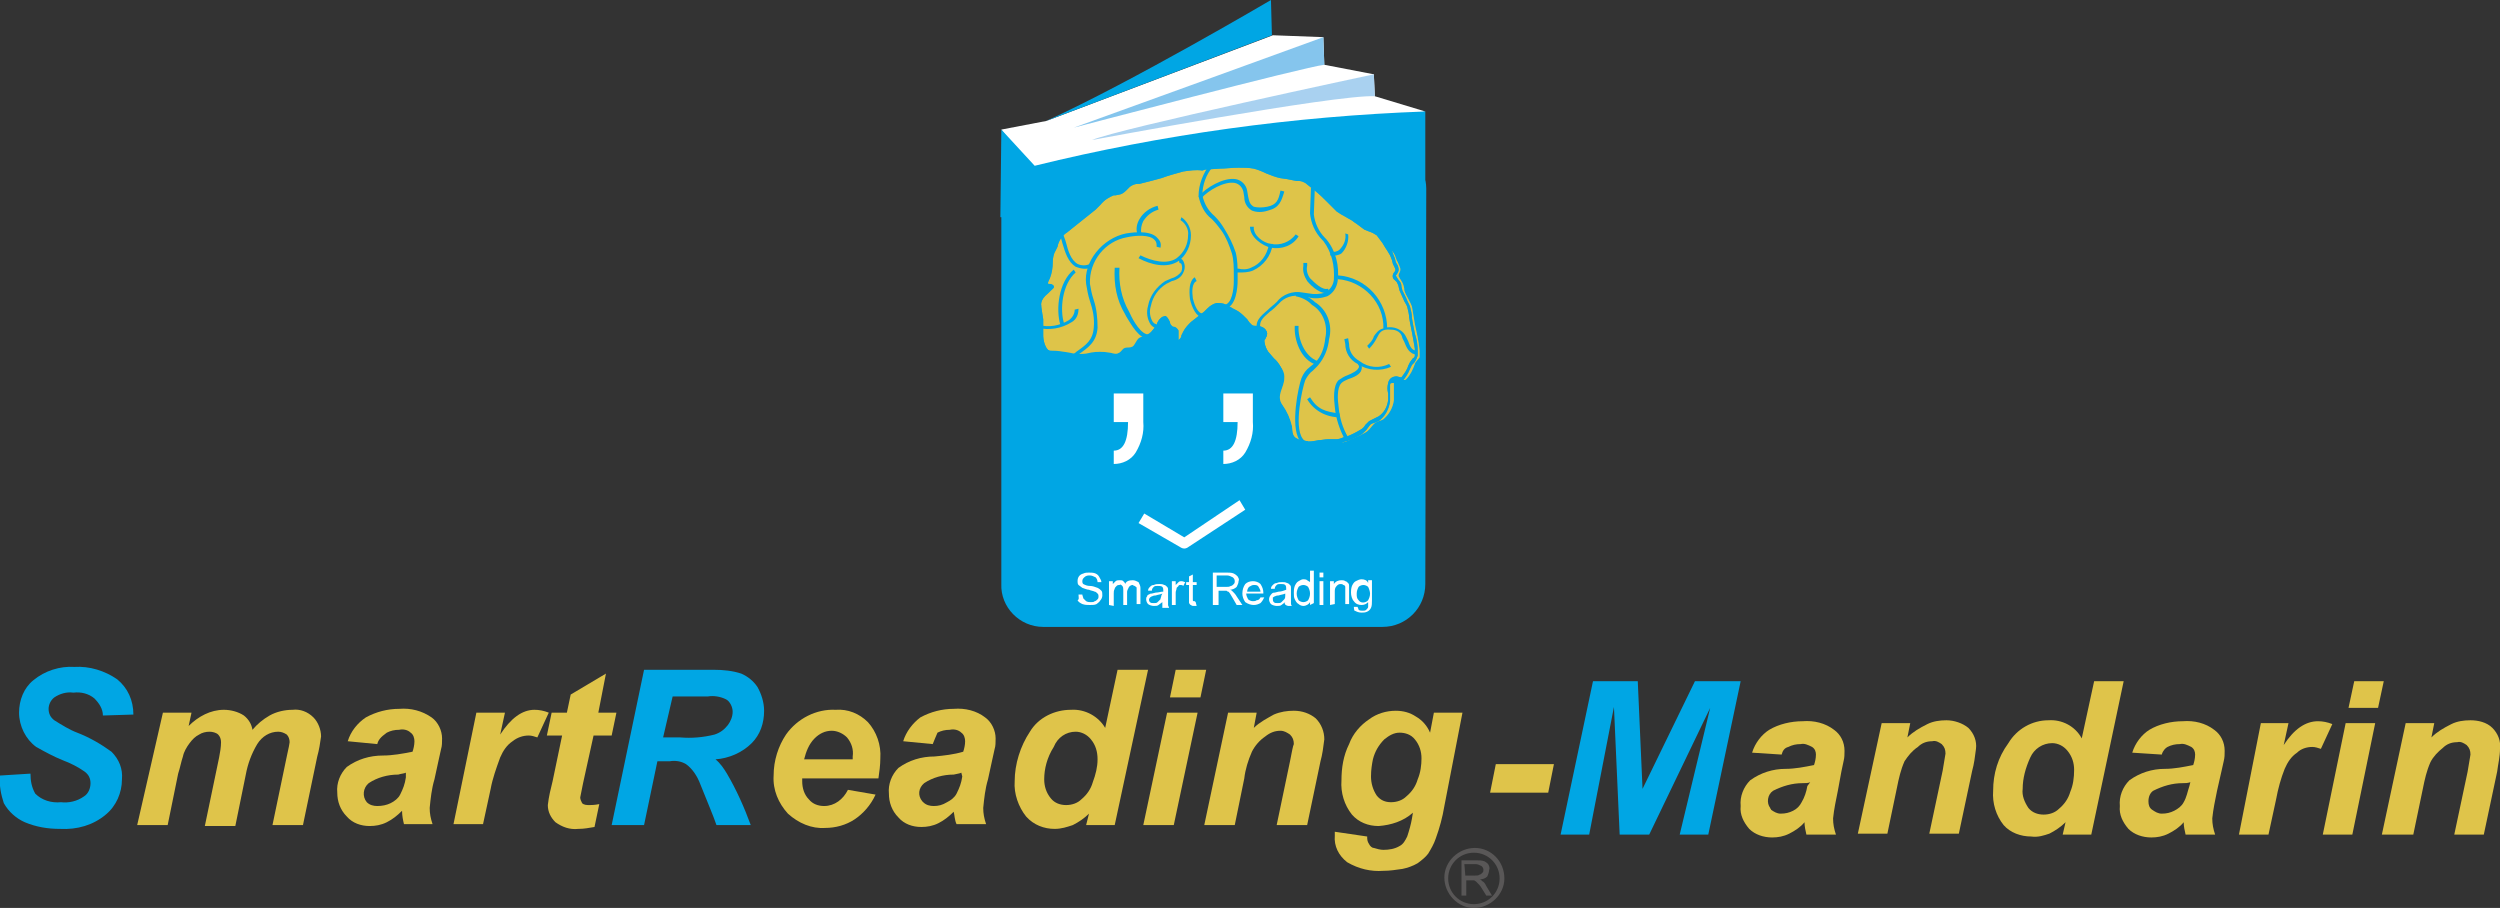 <?xml version="1.0" encoding="utf-8"?>
<!-- Generator: Adobe Illustrator 25.4.1, SVG Export Plug-In . SVG Version: 6.00 Build 0)  -->
<svg version="1.1" id="圖層_1" xmlns="http://www.w3.org/2000/svg" xmlns:xlink="http://www.w3.org/1999/xlink" x="0px" y="0px"
	 viewBox="0 0 262.4 95.3" style="enable-background:new 0 0 262.4 95.3;" xml:space="preserve">
<rect x="0" y="0" width="262.4" height="95.3" fill="#333333" stroke="none"/>
<style type="text/css">
	.st0{fill:#FFFFFF;}
	.st1{fill:#00A6E4;}
	.st2{fill:#85C5ED;}
	.st3{fill:#A9D1F0;}
	.st4{fill:#DFC44A;}
	.st5{opacity:0.25;fill:#DFC44A;enable-background:new    ;}
	.st6{fill:#595757;}
</style>
<g>
	<g id="圖層_2_00000114070566726448320710000008571494146579789994_">
		<g id="圖層_1-2">
			<polygon class="st0" points="105.1,13.6 109.8,12.7 133.6,3.7 138.9,3.9 139,6.8 144.2,7.8 144.3,10.1 149.6,11.7 109.8,20 			
				"/>
			<path class="st1" d="M149.6,61.3c0,2.5-2,4.5-4.5,4.5c0,0,0,0,0,0h-35.6c-2.5,0-4.5-2.1-4.4-4.5V19.8c0-2.5,2-0.8,4.5-0.8h35.6
				c2.5,0,4.5-1.8,4.5,0.8L149.6,61.3z"/>
			<path class="st0" d="M113.2,62.4h0.4c0,0.1,0.1,0.3,0.1,0.4c0.1,0.1,0.2,0.2,0.3,0.3c0.2,0.1,0.3,0.1,0.5,0.1
				c0.2,0,0.3,0,0.4-0.1c0.1,0,0.2-0.1,0.3-0.2c0.1-0.1,0.1-0.2,0.1-0.3c0-0.1,0-0.2-0.1-0.3c-0.1-0.1-0.2-0.2-0.3-0.2
				c-0.2-0.1-0.4-0.1-0.6-0.2c-0.2,0-0.4-0.1-0.7-0.2c-0.1-0.1-0.3-0.2-0.4-0.3c-0.1-0.1-0.1-0.3-0.1-0.4c0-0.4,0.2-0.7,0.6-0.8
				c0.2-0.1,0.4-0.1,0.6-0.1c0.2,0,0.5,0,0.7,0.1c0.2,0.1,0.3,0.2,0.4,0.4c0.1,0.2,0.2,0.3,0.2,0.5h-0.4c0-0.2-0.1-0.4-0.2-0.5
				c-0.2-0.1-0.4-0.2-0.6-0.2c-0.2,0-0.4,0-0.6,0.2c-0.1,0.1-0.2,0.2-0.2,0.4c0,0.1,0,0.2,0.1,0.3c0.2,0.1,0.4,0.2,0.7,0.2
				c0.3,0,0.5,0.1,0.8,0.2c0.2,0.1,0.3,0.2,0.4,0.3c0.1,0.1,0.1,0.3,0.1,0.5c0,0.2-0.1,0.4-0.2,0.5c-0.1,0.2-0.3,0.3-0.4,0.4
				c-0.2,0.1-0.4,0.1-0.7,0.1c-0.3,0-0.5,0-0.8-0.1c-0.2-0.1-0.4-0.2-0.5-0.4C113.3,62.9,113.2,62.7,113.2,62.4z"/>
			<path class="st0" d="M116.4,63.5v-2.5h0.4v0.3c0.1-0.1,0.2-0.2,0.3-0.3c0.1-0.1,0.3-0.1,0.4-0.1c0.2,0,0.3,0,0.4,0.1
				c0.1,0.1,0.2,0.2,0.2,0.3c0.1-0.3,0.4-0.4,0.8-0.4c0.2,0,0.4,0.1,0.6,0.2c0.1,0.2,0.2,0.4,0.2,0.6v1.7h-0.4V62c0-0.1,0-0.2,0-0.3
				c0-0.1-0.1-0.1-0.2-0.2c-0.1,0-0.2-0.1-0.2-0.1c-0.2,0-0.3,0.1-0.4,0.2c-0.1,0.2-0.2,0.4-0.2,0.5v1.4h-0.4v-1.6
				c0-0.1,0-0.3-0.1-0.4c-0.1-0.1-0.2-0.2-0.3-0.1c-0.1,0-0.2,0-0.3,0.1c-0.1,0.1-0.2,0.2-0.2,0.3c-0.1,0.2-0.1,0.3-0.1,0.5v1.3
				L116.4,63.5z"/>
			<path class="st0" d="M122,63.2c-0.1,0.1-0.3,0.2-0.4,0.3c-0.1,0.1-0.3,0.1-0.5,0.1c-0.2,0-0.5-0.1-0.6-0.2
				c-0.1-0.1-0.2-0.3-0.2-0.5c0-0.1,0-0.2,0.1-0.3c0-0.1,0.1-0.2,0.2-0.2c0.1-0.1,0.2-0.1,0.3-0.1l0.4-0.1c0.3,0,0.5-0.1,0.8-0.1
				c0,0,0-0.1,0-0.1c0-0.1,0-0.3-0.1-0.4c-0.1-0.1-0.3-0.1-0.5-0.1c-0.2,0-0.3,0-0.4,0.1c-0.1,0.1-0.2,0.2-0.2,0.4h-0.4
				c0-0.2,0.1-0.3,0.2-0.4c0.1-0.1,0.2-0.2,0.4-0.2c0.2-0.1,0.4-0.1,0.6-0.1c0.2,0,0.3,0,0.5,0.1c0.1,0,0.2,0.1,0.3,0.2
				c0.1,0.1,0.1,0.2,0.1,0.3c0,0.1,0,0.3,0,0.4v0.5c0,0.2,0,0.5,0,0.7c0,0.1,0.1,0.2,0.1,0.3H122C122,63.5,122,63.4,122,63.2z
				 M122,62.3c-0.2,0.1-0.4,0.1-0.7,0.2c-0.1,0-0.2,0-0.4,0.1c-0.1,0-0.1,0.1-0.2,0.1c0,0.1-0.1,0.1-0.1,0.2c0,0.1,0,0.2,0.1,0.3
				c0.1,0.1,0.2,0.1,0.4,0.1c0.2,0,0.3,0,0.4-0.1c0.1-0.1,0.2-0.2,0.3-0.3c0-0.1,0.1-0.3,0.1-0.4L122,62.3z"/>
			<path class="st0" d="M123,63.5v-2.5h0.4v0.4c0.1-0.1,0.2-0.2,0.3-0.3c0.1-0.1,0.2-0.1,0.3-0.1c0.2,0,0.3,0.1,0.4,0.1l-0.2,0.4
				c-0.1-0.1-0.2-0.1-0.3-0.1c-0.1,0-0.2,0-0.2,0.1c-0.1,0.1-0.1,0.1-0.2,0.2c0,0.2-0.1,0.3-0.1,0.5v1.3L123,63.5z"/>
			<path class="st0" d="M125.5,63.2l0.1,0.4c-0.1,0-0.2,0-0.3,0c-0.1,0-0.2,0-0.3-0.1c-0.1,0-0.1-0.1-0.2-0.2c0-0.2,0-0.3,0-0.5
				v-1.4h-0.3v-0.3h0.3v-0.6l0.4-0.2v0.8h0.4v0.3h-0.4v1.4c0,0.1,0,0.1,0,0.2c0,0,0,0.1,0.1,0.1c0,0,0.1,0,0.1,0L125.5,63.2z"/>
			<path class="st0" d="M127.3,63.5v-3.4h1.5c0.2,0,0.5,0,0.7,0.1c0.2,0.1,0.3,0.2,0.4,0.3c0.1,0.2,0.2,0.3,0.1,0.5
				c0,0.2-0.1,0.4-0.2,0.6c-0.2,0.2-0.5,0.3-0.7,0.3c0.1,0,0.2,0.1,0.3,0.2c0.1,0.1,0.3,0.3,0.4,0.5l0.6,0.9h-0.6l-0.4-0.7
				c-0.1-0.2-0.2-0.3-0.3-0.5c-0.1-0.1-0.1-0.2-0.2-0.2c-0.1,0-0.1-0.1-0.2-0.1h-0.8v1.5L127.3,63.5z M127.7,61.6h1
				c0.2,0,0.3,0,0.5-0.1c0.1,0,0.2-0.1,0.3-0.2c0.1-0.1,0.1-0.2,0.1-0.3c0-0.2-0.1-0.3-0.2-0.4c-0.2-0.1-0.4-0.2-0.6-0.2h-1.1
				L127.7,61.6z"/>
			<path class="st0" d="M132.3,62.7h0.4c-0.1,0.2-0.2,0.4-0.4,0.6c-0.2,0.1-0.4,0.2-0.7,0.2c-0.3,0-0.6-0.1-0.9-0.3
				c-0.2-0.3-0.3-0.6-0.3-0.9c0-0.4,0.1-0.7,0.3-1c0.2-0.2,0.5-0.3,0.8-0.3c0.3,0,0.6,0.1,0.8,0.3c0.2,0.3,0.3,0.6,0.3,0.9v0.1h-1.8
				c0,0.2,0.1,0.4,0.2,0.6c0.1,0.1,0.3,0.2,0.5,0.2c0.1,0,0.3,0,0.4-0.1C132.1,63,132.2,62.9,132.3,62.7z M130.9,62.1h1.4
				c0-0.2-0.1-0.3-0.2-0.5c-0.1-0.2-0.3-0.2-0.5-0.2c-0.2,0-0.3,0.1-0.5,0.2C131,61.7,130.9,61.9,130.9,62.1z"/>
			<path class="st0" d="M134.9,63.2c-0.1,0.1-0.3,0.2-0.4,0.3c-0.1,0.1-0.3,0.1-0.5,0.1c-0.2,0-0.5-0.1-0.6-0.2
				c-0.1-0.1-0.2-0.3-0.2-0.5c0-0.2,0.1-0.4,0.3-0.6c0.1-0.1,0.2-0.1,0.3-0.1l0.4-0.1c0.3,0,0.5-0.1,0.8-0.2v-0.1
				c0-0.1,0-0.3-0.1-0.4c-0.1-0.1-0.3-0.1-0.5-0.1c-0.2,0-0.3,0-0.4,0.1c-0.1,0.1-0.2,0.2-0.2,0.4h-0.4c0-0.2,0.1-0.3,0.2-0.4
				c0.1-0.1,0.2-0.2,0.4-0.2c0.2-0.1,0.4-0.1,0.6-0.1c0.2,0,0.3,0,0.5,0.1c0.1,0,0.2,0.1,0.3,0.2c0.1,0.1,0.1,0.2,0.1,0.3
				c0,0.1,0,0.3,0,0.4v0.5c0,0.2,0,0.5,0,0.7c0,0.1,0,0.2,0.1,0.3h-0.4C134.8,63.5,134.8,63.3,134.9,63.2z M134.9,62.3
				c-0.2,0.1-0.4,0.1-0.7,0.2c-0.1,0-0.2,0-0.4,0.1c-0.1,0-0.1,0.1-0.2,0.1c0,0.1,0,0.1,0,0.2c0,0.1,0,0.2,0.1,0.3
				c0.1,0.1,0.2,0.1,0.4,0.1c0.2,0,0.3,0,0.4-0.1c0.1-0.1,0.2-0.2,0.3-0.3c0.1-0.1,0.1-0.3,0.1-0.4L134.9,62.3z"/>
			<path class="st0" d="M137.5,63.5v-0.3c-0.1,0.2-0.4,0.4-0.7,0.4c-0.2,0-0.4-0.1-0.5-0.2c-0.2-0.1-0.3-0.3-0.4-0.5
				c-0.1-0.2-0.1-0.4-0.1-0.7c0-0.2,0-0.4,0.1-0.7c0.1-0.2,0.2-0.4,0.4-0.5c0.2-0.1,0.3-0.2,0.5-0.2c0.1,0,0.3,0,0.4,0.1
				c0.1,0.1,0.2,0.1,0.3,0.2v-1.2h0.4v3.4L137.5,63.5z M136.1,62.3c0,0.3,0.1,0.5,0.2,0.7c0.1,0.1,0.3,0.2,0.5,0.2
				c0.2,0,0.4-0.1,0.5-0.2c0.1-0.2,0.2-0.4,0.2-0.7c0-0.3-0.1-0.5-0.2-0.7c-0.1-0.1-0.3-0.2-0.5-0.2c-0.2,0-0.4,0.1-0.5,0.2
				C136.2,61.8,136.1,62,136.1,62.3z"/>
			<path class="st0" d="M138.5,60.6v-0.5h0.4v0.5H138.5z M138.5,63.5v-2.5h0.4v2.5H138.5z"/>
			<path class="st0" d="M139.6,63.5v-2.5h0.4v0.3c0.2-0.3,0.5-0.4,0.8-0.4c0.1,0,0.3,0,0.4,0.1c0.1,0,0.2,0.1,0.3,0.2
				c0.1,0.1,0.1,0.2,0.1,0.3c0,0.1,0,0.3,0,0.4v1.5h-0.4V62c0-0.1,0-0.3,0-0.4c0-0.1-0.1-0.2-0.2-0.2c-0.1-0.1-0.2-0.1-0.3-0.1
				c-0.2,0-0.3,0.1-0.4,0.2c-0.2,0.2-0.2,0.4-0.2,0.6v1.3L139.6,63.5z"/>
			<path class="st0" d="M142.1,63.7l0.4,0c0,0.1,0.1,0.2,0.1,0.3c0.1,0.1,0.3,0.1,0.4,0.1c0.2,0,0.3,0,0.4-0.1
				c0.1-0.1,0.2-0.2,0.2-0.3c0-0.2,0-0.4,0-0.5c-0.2,0.2-0.4,0.3-0.7,0.3c-0.3,0-0.6-0.1-0.8-0.4c-0.2-0.2-0.3-0.6-0.3-0.9
				c0-0.2,0-0.4,0.1-0.7c0.1-0.2,0.2-0.4,0.4-0.5c0.2-0.1,0.4-0.2,0.6-0.2c0.3,0,0.6,0.1,0.7,0.4v-0.3h0.4v2.1c0,0.3,0,0.6-0.1,0.8
				c-0.1,0.2-0.2,0.3-0.4,0.4c-0.2,0.1-0.4,0.1-0.6,0.1c-0.3,0-0.5-0.1-0.7-0.2C142.2,64.2,142.1,64,142.1,63.7z M142.4,62.3
				c0,0.3,0,0.5,0.2,0.7c0.2,0.3,0.6,0.3,0.9,0.1c0,0,0.1-0.1,0.1-0.1c0.1-0.2,0.2-0.4,0.2-0.7c0-0.2-0.1-0.5-0.2-0.7
				c-0.1-0.1-0.3-0.2-0.5-0.2c-0.2,0-0.4,0.1-0.5,0.2C142.5,61.8,142.4,62,142.4,62.3z"/>
			<path class="st1" d="M105.1,13.6l3.5,3.8c13.4-3.3,27.2-5.2,41-5.7l0,0v11.1H105L105.1,13.6z"/>
			<path class="st1" d="M109.8,12.7l23.7-9L133.4,0C133.4,0,118.8,8.6,109.8,12.7z"/>
			<path class="st2" d="M112.7,13.4c0,0,24.3-6.4,26.3-6.6l-0.1-2.9C138.9,3.9,116.9,11.9,112.7,13.4z"/>
			<path class="st3" d="M114.6,14.7c0,0,25.6-4.8,29.7-4.6l-0.1-2.3C144.2,7.8,117.4,13.5,114.6,14.7z"/>
			<path class="st4" d="M109.8,27.5c-0.2-0.8,0.5-1.5,0.5-1.7c0.1-0.7,0.5-1.3,1.1-1.7c1-0.8,2-1.6,3-2.4c0.7-0.5,1.3-1.4,2.1-1.5
				c0.2,0,0.4,0,0.6-0.1c0.3-0.1,0.6-0.6,0.9-0.8c0.3-0.2,0.7-0.4,1.1-0.4c0.8-0.1,1.5-0.4,2.3-0.6c0.8-0.3,1.6-0.5,2.4-0.7
				c0.9-0.2,1.8-0.2,2.7-0.2c1.2,0,2.4-0.2,3.5-0.1c0.6,0,1.1,0,1.7,0.1c0.9,0.2,1.8,0.8,2.8,1c0.6,0.1,1.1,0.2,1.7,0.3
				c0.3,0,0.7,0.1,1,0.3c0.4,0.2,0.7,0.5,1,0.8c0.9,0.6,1.5,1.5,2.4,2.2c0.5,0.4,1.3,0.7,1.8,1.1c0.3,0.3,0.6,0.6,1,0.8
				c0.5,0.1,0.9,0.4,1.4,0.6c0.3,0.4,0.6,0.9,0.9,1.3c0.2,0.3,0.4,0.5,0.6,0.8s0.2,0.6,0.4,0.9c0.2,0.5,0.4,0.7,0.2,1.1
				s-0.1,0.4,0.2,0.9c0.2,0.3,0.3,0.7,0.3,1c0.2,0.6,0.6,1.1,0.8,1.7c0.1,0.6,0.2,1.2,0.3,1.8c0.2,0.9,0.4,1.8,0.5,2.8
				c0,0.2,0,0.5,0,0.7c-0.1,0.2-0.4,0.4-0.5,0.7c-0.2,0.6-0.5,1.2-0.9,1.6c-0.2,0.2-0.3,0-0.7,0c-0.3,0-0.5,0.1-0.6,0.4c0,0,0,0,0,0
				c0,0.6,0,1.2,0,1.8c-0.1,0.8-0.5,1.5-1.1,2c-0.3,0.2-0.7,0.2-1,0.5s-0.5,0.7-0.9,0.9c-0.5,0.3-1,0.5-1.5,0.7
				c-0.3,0.2-0.7,0.3-1.1,0.4c-0.3,0-0.6-0.1-1-0.1c-0.9,0-1.6,0.4-2.7,0.2c-0.3-0.1-0.7-0.2-0.9-0.5c-0.5-0.4-0.4-0.8-0.5-1.4
				c-0.2-0.8-0.5-1.5-1-2.2c-0.7-1,0.2-1.8,0.2-2.8c0.1-1.1-1-1.8-1.6-2.6c-0.3-0.4-0.4-0.8-0.5-1.3c0-0.3,0.3-0.4,0.3-0.8
				c-0.1-0.7-1.1-0.5-1.5-0.7c-0.2-0.1-0.4-0.5-0.6-0.7c-0.3-0.3-0.5-0.6-0.9-0.8c-0.4-0.2-0.8-0.4-1.2-0.6
				c-0.2-0.1-0.5-0.2-0.8-0.2c-0.4,0.1-0.9,0.6-1.3,0.9s-0.9,0.7-1.4,1c-0.3,0.2-0.6,0.5-0.8,0.9c-0.2,0.3-0.2,0.7-0.5,0.9
				c-0.9,0.7-0.5-0.7-0.7-1s-0.4-0.1-0.6-0.4s-0.3-0.7-0.5-0.9c0-0.1-0.1-0.1-0.1-0.2c-0.3,0.1-0.6,0.8-0.8,1
				c-0.2,0.3-0.4,0.6-0.7,0.8c-0.3,0.2-0.6,0.3-0.9,0.4s-0.4,0.4-0.6,0.7c-0.3,0.6-0.8,0.2-1.2,0.5c-0.2,0.2-0.3,0.4-0.6,0.5
				s-0.7-0.1-0.9-0.1c-0.6-0.1-1.3-0.1-1.9,0c-0.7,0.2-1.5,0.2-2.3,0c-0.6-0.1-1.2-0.2-1.9-0.2c-1-0.1-1.3-1.1-1.3-2
				c0-0.6,0-1.1,0-1.6s-0.2-0.9-0.2-1.3c0,0-0.3-0.7,0.7-1.6s0.3-0.1-0.1-0.7C109.2,29.6,110,28.4,109.8,27.5z"/>
			<path class="st1" d="M128,17.1l-1.5,0.1h-0.6c-0.7,0-1.4,0-2.1,0.2c-0.8,0.2-1.6,0.4-2.4,0.7c-0.7,0.3-1.5,0.5-2.3,0.6H119
				c-0.4,0-0.8,0.2-1.1,0.4l-0.4,0.4c-0.1,0.2-0.3,0.3-0.4,0.4l-0.3,0h-0.2c-0.7,0.2-1.3,0.6-1.8,1.1l-0.5,0.5l-3,2.4
				c-0.7,0.4-1.1,1.1-1.2,1.9c0,0.1-0.1,0.1-0.1,0.2c-0.3,0.4-0.4,0.8-0.4,1.3c0,0.1,0,0.2,0,0.3l0,0c0,0.1,0,0.2,0,0.2
				c0,0.4-0.1,0.8-0.3,1.2c-0.1,0.2-0.2,0.5-0.2,0.7c0,0.1,0,0.2,0.1,0.3c0.1,0.1,0.1,0.2,0.2,0.2l-0.1,0.1
				c-0.5,0.4-0.8,0.9-0.9,1.6c0,0.1,0,0.2,0,0.3c0,0.1,0.1,0.8,0.1,0.8l0.1,0.5v1.6c0,1.3,0.6,2.2,1.6,2.3h0.5
				c0.4,0,0.9,0.1,1.3,0.2c0.8,0.2,1.6,0.2,2.4,0c0.6-0.1,1.2-0.2,1.8-0.1l0.2,0.1c0.3,0.1,0.6,0.2,0.9,0.1c0.2-0.1,0.3-0.2,0.4-0.3
				l0.2-0.2c0.1-0.1,0.3-0.1,0.4-0.1c0.4,0,0.7-0.2,0.9-0.5l0.1-0.2c0.1-0.2,0.2-0.3,0.4-0.4l0.3-0.2l0.5-0.3
				c0.3-0.3,0.6-0.6,0.8-0.9l0.2-0.3c0.1-0.2,0.2-0.4,0.3-0.5c0.1,0.1,0.1,0.2,0.2,0.3c0.1,0.2,0.2,0.4,0.3,0.6
				c0.1,0.1,0.3,0.2,0.5,0.2h0.1c0,0.1,0,0.2,0,0.3v0.2c0,0.4,0,0.7,0.3,0.9s0.6,0,0.8-0.2c0.2-0.2,0.3-0.4,0.4-0.7l0.1-0.3
				c0.2-0.3,0.4-0.6,0.7-0.8l1.3-1l0.4-0.3c0.2-0.2,0.5-0.4,0.8-0.5c0.2,0,0.4,0,0.6,0.1l0.4,0.2c0.3,0.1,0.5,0.2,0.7,0.4
				c0.3,0.2,0.6,0.5,0.8,0.8l0.1,0.2c0.1,0.2,0.3,0.4,0.5,0.5c0.2,0.1,0.4,0.1,0.6,0.1c0.5,0,0.7,0.1,0.7,0.3l0,0c0,0,0,0.1-0.1,0.2
				c-0.1,0.2-0.2,0.3-0.2,0.5l0,0c0.1,0.5,0.2,1,0.5,1.4l0.6,0.8c0.5,0.4,0.8,1,0.9,1.6c0,0,0,0.1,0,0.1c0,0.3-0.1,0.6-0.2,0.9
				c-0.2,0.4-0.3,0.7-0.3,1.1c0,0.4,0.1,0.7,0.3,1c0.5,0.6,0.8,1.4,1,2.1l0.1,0.4c0,0.5,0.2,0.9,0.6,1.2c0.3,0.2,0.6,0.4,1,0.5
				c0.6,0.1,1.2,0.1,1.8-0.1c0.3-0.1,0.7-0.1,1-0.1h0.4h0.6c0.3,0,0.6-0.1,0.9-0.3l0.3-0.1h0.1c0.5-0.2,1-0.4,1.5-0.7
				c0.2-0.2,0.5-0.4,0.6-0.6l0.3-0.4c0.1-0.1,0.3-0.2,0.4-0.2l0.5-0.2c0.7-0.5,1.1-1.3,1.2-2.1v-0.7c0-0.3,0-0.6,0-1
				c0-0.2,0.1-0.2,0.3-0.2h0.3c0.2,0.1,0.5,0,0.6-0.1c0.4-0.4,0.7-0.9,0.9-1.4l0.2-0.4l0.2-0.2c0.1-0.1,0.2-0.3,0.3-0.5
				c0-0.1,0.1-0.2,0.1-0.3c0-0.1,0-0.2,0-0.3v-0.2c0-0.6-0.1-1.2-0.3-1.8l-0.2-1l-0.1-0.6c0-0.4-0.1-0.8-0.2-1.2
				c-0.1-0.3-0.3-0.6-0.4-0.9l-0.4-0.8l-0.1-0.4c0-0.3-0.1-0.5-0.3-0.7l-0.2-0.3l-0.1-0.2c0,0,0.1-0.1,0.1-0.1
				c0.1-0.2,0.2-0.3,0.2-0.5c0-0.2-0.1-0.5-0.2-0.6l-0.1-0.2l-0.1-0.4l-0.2-0.5L146,26l-0.2-0.3l-0.2-0.4c-0.2-0.3-0.4-0.7-0.6-0.9
				c-0.3-0.2-0.6-0.4-1-0.5l-0.4-0.2c-0.3-0.1-0.5-0.3-0.7-0.5l-0.3-0.2c-0.3-0.2-0.6-0.4-0.9-0.6c-0.3-0.2-0.6-0.4-0.9-0.6
				c-0.4-0.3-0.7-0.6-1-1c-0.4-0.5-0.9-0.9-1.4-1.3l-0.5-0.4l-0.6-0.4c-0.3-0.2-0.5-0.2-0.8-0.3h-0.2l-1-0.2l-0.7-0.1
				c-0.5-0.1-0.9-0.3-1.4-0.5c-0.5-0.2-0.9-0.4-1.4-0.5c-0.6-0.1-1.1-0.1-1.7-0.1C129.3,17,128.7,17.1,128,17.1z M126.5,17.8
				l1.5-0.1c0.6,0,1.3-0.1,2-0.1c0.5,0,1.1,0,1.6,0.1c0.4,0.1,0.9,0.3,1.3,0.5c0.5,0.2,1,0.4,1.5,0.5l0.7,0.1l1,0.2l0.3,0
				c0.2,0,0.4,0.1,0.6,0.2l0.5,0.4L138,20c0.5,0.4,0.9,0.8,1.3,1.2c0.3,0.3,0.7,0.7,1,1c0.3,0.2,0.6,0.4,1,0.6
				c0.3,0.2,0.6,0.3,0.8,0.5l0.3,0.2c0.3,0.2,0.5,0.4,0.8,0.6l0.5,0.2c0.3,0.1,0.5,0.2,0.8,0.4c0.2,0.3,0.4,0.5,0.6,0.8l0.3,0.5
				l0.2,0.3l0.3,0.5l0.2,0.5l0.1,0.4l0.1,0.2c0.2,0.4,0.2,0.4,0.1,0.6c-0.3,0.3-0.3,0.7,0,0.9c0,0,0,0,0,0l0.2,0.2
				c0.1,0.2,0.2,0.4,0.2,0.5l0.1,0.4l0.4,0.9c0.1,0.3,0.3,0.5,0.4,0.8c0.1,0.4,0.2,0.8,0.2,1.1l0.1,0.6l0.2,1
				c0.1,0.5,0.2,1.1,0.3,1.7V37c0,0.1,0,0.3,0,0.4c-0.1,0.1-0.1,0.2-0.2,0.2l-0.3,0.4l-0.2,0.4c-0.1,0.4-0.4,0.8-0.7,1.2H147h0
				l-0.4-0.1c-0.4,0-0.8,0.2-0.9,0.7c-0.1,0.4-0.1,0.7,0,1.1V42c-0.1,0.7-0.4,1.3-1,1.7l-0.4,0.2c-0.2,0.1-0.4,0.2-0.6,0.3l-0.4,0.4
				c-0.1,0.2-0.3,0.4-0.5,0.5c-0.5,0.3-0.9,0.5-1.4,0.7h-0.1l-0.3,0.1c-0.2,0.1-0.5,0.2-0.7,0.2h-0.4h-0.5c-0.3,0-0.7,0.1-1,0.1
				c-0.5,0.1-1,0.2-1.6,0.1c-0.3-0.1-0.6-0.2-0.9-0.4c-0.2-0.2-0.4-0.5-0.3-0.8l-0.1-0.5c-0.2-0.8-0.6-1.6-1.1-2.3
				c-0.4-0.5-0.2-1,0-1.6c0.1-0.3,0.2-0.7,0.3-1c0-0.8-0.4-1.6-1-2.1l-0.6-0.7c-0.2-0.3-0.4-0.7-0.4-1.1c0-0.1,0-0.1,0.1-0.2
				c0.1-0.2,0.2-0.4,0.2-0.6c-0.1-0.7-0.8-0.8-1.2-0.8c-0.1,0-0.3,0-0.4-0.1c-0.1-0.1-0.2-0.2-0.3-0.3l-0.2-0.3
				c-0.3-0.3-0.6-0.6-0.9-0.8c-0.3-0.2-0.6-0.3-0.9-0.5l-0.4-0.2c-0.3-0.2-0.7-0.2-1-0.2c-0.4,0.1-0.7,0.3-1,0.6l-0.3,0.3l-1.4,1.1
				c-0.3,0.3-0.6,0.6-0.8,1l-0.2,0.4c0,0.2-0.1,0.3-0.2,0.4l-0.1,0.1c0-0.1,0-0.2,0-0.3v-0.2c0-0.2,0-0.3,0-0.5
				c-0.1-0.2-0.3-0.4-0.5-0.4c-0.1,0-0.1,0-0.2-0.1c-0.1-0.1-0.2-0.2-0.2-0.4c-0.1-0.2-0.2-0.4-0.3-0.5c0,0,0,0,0.1,0.1l-0.1-0.1
				c-0.1-0.1-0.2-0.2-0.3-0.1c-0.4,0.1-0.7,0.5-0.8,0.9l-0.2,0.3c-0.2,0.3-0.4,0.5-0.6,0.8l-0.4,0.2l-0.4,0.2
				c-0.3,0.1-0.5,0.4-0.6,0.6l-0.1,0.2c-0.1,0.2-0.2,0.2-0.5,0.2c-0.2,0-0.5,0.1-0.7,0.2l-0.3,0.3c-0.1,0.1-0.1,0.1-0.2,0.2
				c-0.2,0-0.4,0-0.6-0.1l-0.2-0.1c-0.7-0.1-1.3-0.1-2,0.1c-0.7,0.2-1.4,0.2-2.1,0c-0.5-0.1-0.9-0.2-1.4-0.2h-0.5
				c-1-0.1-1.1-1.5-1.1-1.8v-1.7l-0.1-0.6l-0.1-0.7c0,0,0-0.1,0-0.1c0,0-0.2-0.6,0.7-1.3l0.3-0.3c0.2-0.2,0.4-0.3,0.3-0.5
				c-0.1-0.1-0.2-0.2-0.4-0.2c-0.2,0-0.2,0-0.2-0.1s0.1-0.3,0.2-0.5c0.2-0.5,0.3-1.1,0.3-1.7l0,0c0-0.4,0.1-0.9,0.3-1.2l0.2-0.4
				c0.1-0.6,0.5-1.2,1-1.5l3-2.4l0.5-0.5c0.4-0.5,0.9-0.8,1.4-1h0.2l0.5-0.1c0.3-0.1,0.5-0.3,0.7-0.5l0.3-0.3
				c0.3-0.2,0.5-0.3,0.9-0.3h0.1c0.8-0.2,1.6-0.4,2.3-0.6c0.8-0.3,1.6-0.5,2.3-0.7c0.7-0.1,1.3-0.2,2-0.1L126.5,17.8z"/>
			<path class="st5" d="M109.8,27.5c-0.2-0.8,0.5-1.5,0.5-1.7c0.1-0.7,0.5-1.3,1.1-1.7c1-0.8,2-1.6,3-2.4c0.7-0.5,1.3-1.4,2.1-1.5
				c0.2,0,0.4,0,0.6-0.1c0.3-0.1,0.6-0.6,0.9-0.8c0.3-0.2,0.7-0.4,1.1-0.4c0.8-0.1,1.5-0.4,2.3-0.6c0.8-0.3,1.6-0.5,2.4-0.7
				c0.9-0.2,1.8-0.2,2.7-0.2c1.2,0,2.4-0.2,3.5-0.1c0.6,0,1.1,0,1.7,0.1c0.9,0.2,1.8,0.8,2.8,1c0.6,0.1,1.1,0.2,1.7,0.3
				c0.3,0,0.7,0.1,1,0.3c0.4,0.2,0.7,0.5,1,0.8c0.9,0.6,1.5,1.5,2.4,2.2c0.5,0.4,1.3,0.7,1.8,1.1c0.3,0.3,0.6,0.6,1,0.8
				c0.5,0.1,0.9,0.4,1.4,0.6c0.3,0.4,0.6,0.9,0.9,1.3c0.2,0.3,0.4,0.5,0.6,0.8s0.2,0.6,0.4,0.9c0.2,0.5,0.4,0.7,0.2,1.1
				s-0.1,0.4,0.2,0.9c0.2,0.3,0.3,0.7,0.3,1c0.2,0.6,0.6,1.1,0.8,1.7c0.1,0.6,0.2,1.2,0.3,1.8c0.2,0.9,0.4,1.8,0.5,2.8
				c0,0.2,0,0.5,0,0.7c-0.1,0.2-0.4,0.4-0.5,0.7c-0.2,0.6-0.5,1.2-0.9,1.6c-0.2,0.2-0.3,0-0.7,0c-0.3,0-0.5,0.1-0.6,0.4c0,0,0,0,0,0
				c0,0.6,0,1.2,0,1.8c-0.1,0.8-0.5,1.5-1.1,2c-0.3,0.2-0.7,0.2-1,0.5s-0.5,0.7-0.9,0.9c-0.5,0.3-1,0.5-1.5,0.7
				c-0.3,0.2-0.7,0.3-1.1,0.4c-0.3,0-0.6-0.1-1-0.1c-0.9,0-1.6,0.4-2.7,0.2c-0.3-0.1-0.7-0.2-0.9-0.5c-0.5-0.4-0.4-0.8-0.5-1.4
				c-0.2-0.8-0.5-1.5-1-2.2c-0.7-1,0.2-1.8,0.2-2.8c0.1-1.1-1-1.8-1.6-2.6c-0.3-0.4-0.4-0.8-0.5-1.3c0-0.3,0.3-0.4,0.3-0.8
				c-0.1-0.7-1.1-0.5-1.5-0.7c-0.2-0.1-0.4-0.5-0.6-0.7c-0.3-0.3-0.5-0.6-0.9-0.8c-0.4-0.2-0.8-0.4-1.2-0.6
				c-0.2-0.1-0.5-0.2-0.8-0.2c-0.4,0.1-0.9,0.6-1.3,0.9s-0.9,0.7-1.4,1c-0.3,0.2-0.6,0.5-0.8,0.9c-0.2,0.3-0.2,0.7-0.5,0.9
				c-0.9,0.7-0.5-0.7-0.7-1s-0.4-0.1-0.6-0.4s-0.3-0.7-0.5-0.9c0-0.1-0.1-0.1-0.1-0.2c-0.3,0.1-0.6,0.8-0.8,1
				c-0.2,0.3-0.4,0.6-0.7,0.8c-0.3,0.2-0.6,0.3-0.9,0.4s-0.4,0.4-0.6,0.7c-0.3,0.6-0.8,0.2-1.2,0.5c-0.2,0.2-0.3,0.4-0.6,0.5
				s-0.7-0.1-0.9-0.1c-0.6-0.1-1.3-0.1-1.9,0c-0.7,0.2-1.5,0.2-2.3,0c-0.6-0.1-1.2-0.2-1.9-0.2c-1-0.1-1.3-1.1-1.3-2
				c0-0.6,0-1.1,0-1.6s-0.2-0.9-0.2-1.3c0,0-0.3-0.7,0.7-1.6s0.3-0.1-0.1-0.7C109.2,29.6,110,28.4,109.8,27.5z"/>
			<path class="st1" d="M128,17.1l-1.5,0.1h-0.6c-0.7,0-1.4,0-2.1,0.2c-0.8,0.2-1.6,0.4-2.4,0.7c-0.7,0.3-1.5,0.5-2.3,0.6H119
				c-0.4,0-0.8,0.2-1.1,0.4l-0.4,0.4c-0.1,0.2-0.3,0.3-0.4,0.4l-0.3,0h-0.2c-0.7,0.2-1.3,0.6-1.8,1.1l-0.5,0.5l-3,2.4
				c-0.7,0.4-1.1,1.1-1.2,1.9c0,0.1-0.1,0.1-0.1,0.2c-0.3,0.4-0.4,0.8-0.4,1.3c0,0.1,0,0.2,0,0.3l0,0c0,0.1,0,0.2,0,0.2
				c0,0.4-0.1,0.8-0.3,1.2c-0.1,0.2-0.2,0.5-0.2,0.7c0,0.1,0,0.2,0.1,0.3c0.1,0.1,0.1,0.2,0.2,0.2l-0.1,0.1
				c-0.5,0.4-0.8,0.9-0.9,1.6c0,0.1,0,0.2,0,0.3c0,0.1,0.1,0.8,0.1,0.8l0.1,0.5v1.6c0,1.3,0.6,2.2,1.6,2.3h0.5
				c0.4,0,0.9,0.1,1.3,0.2c0.8,0.2,1.6,0.2,2.4,0c0.6-0.1,1.2-0.2,1.8-0.1l0.2,0.1c0.3,0.1,0.6,0.2,0.9,0.1c0.2-0.1,0.3-0.2,0.4-0.3
				l0.2-0.2c0.1-0.1,0.3-0.1,0.4-0.1c0.4,0,0.7-0.2,0.9-0.5l0.1-0.2c0.1-0.2,0.2-0.3,0.4-0.4l0.3-0.2l0.5-0.3
				c0.3-0.3,0.6-0.6,0.8-0.9l0.2-0.3c0.1-0.2,0.2-0.4,0.3-0.5c0.1,0.1,0.1,0.2,0.2,0.3c0.1,0.2,0.2,0.4,0.3,0.6
				c0.1,0.1,0.3,0.2,0.5,0.2h0.1c0,0.1,0,0.2,0,0.3v0.2c0,0.4,0,0.7,0.3,0.9s0.6,0,0.8-0.2c0.2-0.2,0.3-0.4,0.4-0.7l0.1-0.3
				c0.2-0.3,0.4-0.6,0.7-0.8l1.3-1l0.4-0.3c0.2-0.2,0.5-0.4,0.8-0.5c0.2,0,0.4,0,0.6,0.1l0.4,0.2c0.3,0.1,0.5,0.2,0.7,0.4
				c0.3,0.2,0.6,0.5,0.8,0.8l0.1,0.2c0.1,0.2,0.3,0.4,0.5,0.5c0.2,0.1,0.4,0.1,0.6,0.1c0.5,0,0.7,0.1,0.7,0.3l0,0c0,0,0,0.1-0.1,0.2
				c-0.1,0.2-0.2,0.3-0.2,0.5l0,0c0.1,0.5,0.2,1,0.5,1.4l0.6,0.8c0.5,0.4,0.8,1,0.9,1.6c0,0,0,0.1,0,0.1c0,0.3-0.1,0.6-0.2,0.9
				c-0.2,0.4-0.3,0.7-0.3,1.1c0,0.4,0.1,0.7,0.3,1c0.5,0.6,0.8,1.4,1,2.1l0.1,0.4c0,0.5,0.2,0.9,0.6,1.2c0.3,0.2,0.6,0.4,1,0.5
				c0.6,0.1,1.2,0.1,1.8-0.1c0.3-0.1,0.7-0.1,1-0.1h0.4h0.6c0.3,0,0.6-0.1,0.9-0.3l0.3-0.1h0.1c0.5-0.2,1-0.4,1.5-0.7
				c0.2-0.2,0.5-0.4,0.6-0.6l0.3-0.4c0.1-0.1,0.3-0.2,0.4-0.2l0.5-0.2c0.7-0.5,1.1-1.3,1.2-2.1v-0.7c0-0.3,0-0.6,0-1
				c0-0.2,0.1-0.2,0.3-0.2h0.3c0.2,0.1,0.5,0,0.6-0.1c0.4-0.4,0.7-0.9,0.9-1.4l0.2-0.4l0.2-0.2c0.1-0.1,0.2-0.3,0.3-0.5
				c0-0.1,0.1-0.2,0.1-0.3c0-0.1,0-0.2,0-0.3v-0.2c0-0.6-0.1-1.2-0.3-1.8l-0.2-1l-0.1-0.6c0-0.4-0.1-0.8-0.2-1.2
				c-0.1-0.3-0.3-0.6-0.4-0.9l-0.4-0.8l-0.1-0.4c0-0.3-0.1-0.5-0.3-0.7l-0.2-0.3l-0.1-0.2c0,0,0.1-0.1,0.1-0.1
				c0.1-0.2,0.2-0.3,0.2-0.5c0-0.2-0.1-0.5-0.2-0.6l-0.1-0.2l-0.1-0.4l-0.2-0.5L146,26l-0.2-0.3l-0.2-0.4c-0.2-0.3-0.4-0.7-0.6-0.9
				c-0.3-0.2-0.6-0.4-1-0.5l-0.4-0.2c-0.3-0.1-0.5-0.3-0.7-0.5l-0.3-0.2c-0.3-0.2-0.6-0.4-0.9-0.6c-0.3-0.2-0.6-0.4-0.9-0.6
				c-0.4-0.3-0.7-0.6-1-1c-0.4-0.5-0.9-0.9-1.4-1.3l-0.5-0.4l-0.6-0.4c-0.3-0.2-0.5-0.2-0.8-0.3h-0.2l-1-0.2l-0.7-0.1
				c-0.5-0.1-0.9-0.3-1.4-0.5c-0.5-0.2-0.9-0.4-1.4-0.5c-0.6-0.1-1.1-0.1-1.7-0.1C129.3,17,128.7,17.1,128,17.1z M126.5,17.8
				l1.5-0.1c0.6,0,1.3-0.1,2-0.1c0.5,0,1.1,0,1.6,0.1c0.4,0.1,0.9,0.3,1.3,0.5c0.5,0.2,1,0.4,1.5,0.5l0.7,0.1l1,0.2l0.3,0
				c0.2,0,0.4,0.1,0.6,0.2l0.5,0.4L138,20c0.5,0.4,0.9,0.8,1.3,1.2c0.3,0.3,0.7,0.7,1,1c0.3,0.2,0.6,0.4,1,0.6
				c0.3,0.2,0.6,0.3,0.8,0.5l0.3,0.2c0.3,0.2,0.5,0.4,0.8,0.6l0.5,0.2c0.3,0.1,0.5,0.2,0.8,0.4c0.2,0.3,0.4,0.5,0.6,0.8l0.3,0.5
				l0.2,0.3l0.3,0.5l0.2,0.5l0.1,0.4l0.1,0.2c0.2,0.4,0.2,0.4,0.1,0.6c-0.3,0.3-0.3,0.7,0,0.9c0,0,0,0,0,0l0.2,0.2
				c0.1,0.2,0.2,0.4,0.2,0.5l0.1,0.4l0.4,0.9c0.1,0.3,0.3,0.5,0.4,0.8c0.1,0.4,0.2,0.8,0.2,1.1l0.1,0.6l0.2,1
				c0.1,0.5,0.2,1.1,0.3,1.7V37c0,0.1,0,0.3,0,0.4c-0.1,0.1-0.1,0.2-0.2,0.2l-0.3,0.4l-0.2,0.4c-0.1,0.4-0.4,0.8-0.7,1.2H147h0
				l-0.4-0.1c-0.4,0-0.8,0.2-0.9,0.7c-0.1,0.4-0.1,0.7,0,1.1V42c-0.1,0.7-0.4,1.3-1,1.7l-0.4,0.2c-0.2,0.1-0.4,0.2-0.6,0.3l-0.4,0.4
				c-0.1,0.2-0.3,0.4-0.5,0.5c-0.5,0.3-0.9,0.5-1.4,0.7h-0.1l-0.3,0.1c-0.2,0.1-0.5,0.2-0.7,0.2h-0.4h-0.5c-0.3,0-0.7,0.1-1,0.1
				c-0.5,0.1-1,0.2-1.6,0.1c-0.3-0.1-0.6-0.2-0.9-0.4c-0.2-0.2-0.4-0.5-0.3-0.8l-0.1-0.5c-0.2-0.8-0.6-1.6-1.1-2.3
				c-0.4-0.5-0.2-1,0-1.6c0.1-0.3,0.2-0.7,0.3-1c0-0.8-0.4-1.6-1-2.1l-0.6-0.7c-0.2-0.3-0.4-0.7-0.4-1.1c0-0.1,0-0.1,0.1-0.2
				c0.1-0.2,0.2-0.4,0.2-0.6c-0.1-0.7-0.8-0.8-1.2-0.8c-0.1,0-0.3,0-0.4-0.1c-0.1-0.1-0.2-0.2-0.3-0.3l-0.2-0.3
				c-0.3-0.3-0.6-0.6-0.9-0.8c-0.3-0.2-0.6-0.3-0.9-0.5l-0.4-0.2c-0.3-0.2-0.7-0.2-1-0.2c-0.4,0.1-0.7,0.3-1,0.6l-0.3,0.3l-1.4,1.1
				c-0.3,0.3-0.6,0.6-0.8,1l-0.2,0.4c0,0.2-0.1,0.3-0.2,0.4l-0.1,0.1c0-0.1,0-0.2,0-0.3v-0.2c0-0.2,0-0.3,0-0.5
				c-0.1-0.2-0.3-0.4-0.5-0.4c-0.1,0-0.1,0-0.2-0.1c-0.1-0.1-0.2-0.2-0.2-0.4c-0.1-0.2-0.2-0.4-0.3-0.5c0,0,0,0,0.1,0.1l-0.1-0.1
				c-0.1-0.1-0.2-0.2-0.3-0.1c-0.4,0.1-0.7,0.5-0.8,0.9l-0.2,0.3c-0.2,0.3-0.4,0.5-0.6,0.8l-0.4,0.2l-0.4,0.2
				c-0.3,0.1-0.5,0.4-0.6,0.6l-0.1,0.2c-0.1,0.2-0.2,0.2-0.5,0.2c-0.2,0-0.5,0.1-0.7,0.2l-0.3,0.3c-0.1,0.1-0.1,0.1-0.2,0.2
				c-0.2,0-0.4,0-0.6-0.1l-0.2-0.1c-0.7-0.1-1.3-0.1-2,0.1c-0.7,0.2-1.4,0.2-2.1,0c-0.5-0.1-0.9-0.2-1.4-0.2h-0.5
				c-1-0.1-1.1-1.5-1.1-1.8v-1.7l-0.1-0.6l-0.1-0.7c0,0,0-0.1,0-0.1c0,0-0.2-0.6,0.7-1.3l0.3-0.3c0.2-0.2,0.4-0.3,0.3-0.5
				c-0.1-0.1-0.2-0.2-0.4-0.2c-0.2,0-0.2,0-0.2-0.1s0.1-0.3,0.2-0.5c0.2-0.5,0.3-1.1,0.3-1.7l0,0c0-0.4,0.1-0.9,0.3-1.2l0.2-0.4
				c0.1-0.6,0.5-1.2,1-1.5l3-2.4l0.5-0.5c0.4-0.5,0.9-0.8,1.4-1h0.2l0.5-0.1c0.3-0.1,0.5-0.3,0.7-0.5l0.3-0.3
				c0.3-0.2,0.5-0.3,0.9-0.3h0.1c0.8-0.2,1.6-0.4,2.3-0.6c0.8-0.3,1.6-0.5,2.3-0.7c0.7-0.1,1.3-0.2,2-0.1L126.5,17.8z"/>
			<path class="st1" d="M118.2,24.5c-2.5,0.5-4.5,3-4.2,5.3c0.1,0.6,0.2,1.2,0.4,1.8c0.3,0.9,0.5,1.8,0.4,2.8
				c-0.1,1.3-0.8,1.8-1.8,2.5l-0.6,0.5l0.2,0.3l0.6-0.5c1-0.7,1.9-1.3,2-2.8c0-1-0.1-2-0.4-2.9c-0.2-0.6-0.3-1.1-0.4-1.7
				c-0.1-2.4,1.6-4.5,3.9-4.9c0.9-0.2,2.4-0.3,2.9,0.3c0.2,0.2,0.2,0.4,0.2,0.7l0.4,0.1c0.1-0.4,0-0.7-0.3-1
				C120.7,24,118.3,24.5,118.2,24.5z"/>
			<path class="st1" d="M119.6,23c-0.3,0.5-0.4,1.1-0.2,1.6l0.4-0.1c-0.1-0.4,0-0.9,0.2-1.3c0.4-0.6,0.9-1,1.6-1.2l-0.1-0.4
				C120.7,21.8,120,22.3,119.6,23z"/>
			<path class="st1" d="M118.1,33l0.1,0.2c0.5,0.8,1.4,2.5,2.4,2.3v-0.4c-0.8,0.1-1.7-1.5-2-2.2l-0.1-0.2c-0.8-1.4-1.1-3-1-4.6H117
				C116.9,29.9,117.2,31.5,118.1,33z"/>
			<path class="st1" d="M123.9,23.1c0.5,0.3,0.9,1,0.8,1.6c0,0.9-0.4,1.8-1.2,2.4c-1,0.7-2.6,0.3-3.8-0.3l-0.2,0.3
				c1.3,0.7,3,1.1,4.2,0.3c0.8-0.6,1.3-1.6,1.3-2.7c0-0.8-0.4-1.5-1-1.9L123.9,23.1z"/>
			<path class="st1" d="M123.8,27.6c0.1,0,0.2,0.1,0.2,0.1c0.1,0.3,0.1,0.5,0,0.8c-0.2,0.3-0.6,0.6-1,0.7l-0.7,0.3
				c-0.9,0.6-1.6,1.5-1.8,2.6c-0.2,0.7-0.1,1.4,0.3,2c0.1,0.1,0.2,0.2,0.4,0.3l0.3,0.2l0.2-0.3l-0.4-0.3c-0.1,0-0.2-0.1-0.3-0.2
				c-0.3-0.5-0.4-1.1-0.2-1.7c0.2-1,0.8-1.8,1.6-2.3l0.6-0.3c0.5-0.1,1-0.4,1.2-0.9c0.2-0.4,0.2-0.8,0-1.2c-0.1-0.2-0.3-0.3-0.5-0.3
				L123.8,27.6z"/>
			<path class="st1" d="M111.1,24.3c0.2,0.4,0.3,0.8,0.4,1.2c0.3,1,0.6,2,1.4,2.5c0.5,0.2,1.1,0.3,1.6,0.1l-0.1-0.4
				c-0.4,0.2-0.9,0.2-1.3,0c-0.7-0.4-1-1.4-1.2-2.2c-0.1-0.4-0.3-0.8-0.4-1.2L111.1,24.3z"/>
			<path class="st1" d="M112.8,32.5c0,0.4-0.2,0.8-0.6,1.1c-1,0.6-2.1,0.8-3.2,0.5l-0.1,0.3c1.2,0.3,2.5,0.1,3.6-0.6
				c0.5-0.3,0.7-0.8,0.7-1.4L112.8,32.5z"/>
			<path class="st1" d="M111.3,34.1l0.4-0.1c-0.5-1.5-0.2-4.2,1.2-5.4l-0.2-0.3C111.1,29.6,110.8,32.5,111.3,34.1z"/>
			<path class="st1" d="M125.8,20.6c0.2,0.9,0.6,1.8,1.4,2.4c0.4,0.4,0.7,0.8,1,1.2l0,0c0.5,0.7,0.8,1.5,1.1,2.4
				c0.2,0.7,0.2,1.5,0.2,2.3v0.6c0,0.9-0.2,2.4-1,2.5v0.4c1.3-0.1,1.4-2.4,1.4-2.9v-0.6c0-0.8,0-1.6-0.2-2.4
				c-0.3-0.9-0.7-1.7-1.2-2.5v0c-0.3-0.5-0.6-0.9-1-1.3c-0.7-0.6-1.1-1.3-1.3-2.2c0-1.1,0.4-2.2,1.1-3l-0.3-0.3
				C126.3,18.2,125.8,19.3,125.8,20.6z"/>
			<path class="st1" d="M125.8,20.6l0.3,0.2c0.7-0.8,2.4-1.8,3.5-1.6c0.5,0.1,0.8,0.5,0.9,0.9l0.1,0.6c0,0.6,0.3,1.1,0.8,1.4
				c0.5,0.2,1.1,0.2,1.7,0c1.2-0.3,1.4-1,1.7-2l-0.4-0.1c-0.2,1-0.4,1.5-1.4,1.7c-0.5,0.1-1,0.1-1.4,0c-0.5-0.3-0.5-0.7-0.6-1.1
				l-0.1-0.6c-0.1-0.6-0.6-1.1-1.2-1.2C128.4,18.6,126.6,19.7,125.8,20.6z"/>
			<path class="st1" d="M131.3,28.1c-0.4,0.2-0.9,0.2-1.3,0.1h-0.3v0.4h0.3c0.5,0,1,0,1.5-0.2c1.1-0.5,1.9-1.5,2.1-2.8h-0.4
				C133,26.8,132.3,27.7,131.3,28.1z"/>
			<path class="st1" d="M133.4,26c1.1,0.2,2.3-0.2,2.9-1.2l-0.3-0.2c-0.6,0.8-1.6,1.2-2.6,1c-0.8-0.1-1.9-0.9-1.8-1.8h-0.4
				C131.2,24.9,132.5,25.8,133.4,26z"/>
			<path class="st1" d="M124.9,31.4c0.2,0.9,0.7,1.9,1.3,1.9v-0.4c-0.4,0-0.8-0.7-1-1.6c-0.1-0.7-0.1-1.6,0.4-1.8l-0.2-0.4
				C124.8,29.5,124.8,30.5,124.9,31.4z"/>
			<path class="st1" d="M137.6,19.7l-0.1,2.7c0.1,1,0.5,2,1.3,2.8l0.1,0.1c0.9,1.2,1.2,2.6,1.1,4.1c-0.1,0.6-0.4,1-0.9,1.3
				c-0.6,0.2-1.2,0.2-1.7,0.1l-0.7-0.1c-1-0.2-2.1,0.2-2.7,1c-0.3,0.3-0.6,0.5-0.9,0.8c-0.8,0.7-1.6,1.3-1,2.5l0.3-0.2
				c-0.4-1,0.1-1.4,0.9-2.1c0.3-0.2,0.6-0.5,0.9-0.8c0.6-0.7,1.5-1,2.4-0.8l0.7,0.1c0.7,0.2,1.4,0.1,2-0.1c0.6-0.3,1-0.9,1.1-1.6
				c0.2-1.6-0.2-3.2-1.2-4.4l-0.1-0.1c-0.7-0.7-1.1-1.6-1.2-2.5l0.1-2.7L137.6,19.7z"/>
			<path class="st1" d="M140.4,29.3c2.7,0.2,4.9,2.5,4.8,5.2h0.4c0-2.9-2.2-5.4-5.2-5.6L140.4,29.3z"/>
			<path class="st1" d="M144.2,35.3c-0.1,0.4-0.4,0.7-0.7,1l0.2,0.3c0.3-0.3,0.6-0.7,0.8-1.1c0.3-0.6,0.5-1,1.5-0.9
				c0.6,0,1.1,0.3,1.2,0.9l0.2,0.4c0.2,0.5,0.5,1.3,1.3,1.3v-0.4c-0.5,0-0.7-0.4-0.9-1l-0.2-0.4c-0.4-0.9-1.5-1.3-2.5-0.9
				C144.7,34.6,144.4,35,144.2,35.3L144.2,35.3z"/>
			<path class="st1" d="M136,31.1c0.6,0.1,1.2,0.4,1.6,0.8l0.1,0.1c1.2,0.7,1.7,2.2,1.4,3.5c-0.1,1-0.4,1.9-1.1,2.6l-0.5,0.4
				c-0.4,0.3-0.7,0.7-0.9,1.2c-0.3,0.8-1.2,5-0.2,6.5c0.2,0.3,0.5,0.5,0.9,0.5v-0.4c-0.3,0-0.5-0.1-0.6-0.3c-0.9-1.3,0-5.3,0.3-6.1
				c0.2-0.4,0.5-0.8,0.8-1l0.5-0.5c0.7-0.8,1.1-1.8,1.2-2.8c0.4-1.5-0.2-3.1-1.5-3.9l-0.1-0.1c-0.5-0.4-1.1-0.8-1.8-0.9L136,31.1z"
				/>
			<path class="st1" d="M142.5,38.2c0.1,0.1,0.2,0.3,0.1,0.4c-0.1,0.3-0.7,0.6-1.2,0.8c-0.3,0.1-0.6,0.3-0.9,0.5
				c-0.6,0.6-0.5,2-0.4,2.8c0.1,1.2,0.5,2.4,1.1,3.5l0.3-0.3c-0.6-1-0.9-2.1-1-3.2c-0.1-0.7-0.2-2,0.3-2.5c0.2-0.2,0.5-0.3,0.7-0.4
				c0.6-0.2,1.3-0.5,1.4-1c0.1-0.3,0-0.5-0.2-0.8L142.5,38.2z"/>
			<path class="st1" d="M141.1,35.6l0.1,0.5c0,0.9,0.5,1.7,1.3,2.1c1,0.7,2.4,0.8,3.5,0.3l-0.2-0.3c-1,0.5-2.2,0.4-3.1-0.3
				c-0.7-0.4-1.1-1-1.1-1.8l-0.1-0.6L141.1,35.6z"/>
			<path class="st1" d="M138.2,38.3l0.1-0.4c-1.4-0.5-2.1-2.4-2-3.7h-0.4C135.8,35.6,136.5,37.8,138.2,38.3z"/>
			<path class="st1" d="M141.2,24.5c0.1,0.6-0.1,1.2-0.6,1.7c-0.2,0.2-0.6,0.3-0.9,0.2l-0.1,0.4c0.4,0.1,0.9,0,1.2-0.2
				c0.5-0.5,0.8-1.3,0.7-2L141.2,24.5z"/>
			<path class="st1" d="M136.8,27.9c-0.1,0.6,0.1,1.1,0.4,1.6c0.5,0.6,1.5,1.5,2.3,1.2l-0.1-0.4c-0.6,0.2-1.4-0.6-1.9-1.1
				c-0.3-0.4-0.4-0.9-0.3-1.3v-0.3h-0.4L136.8,27.9z"/>
			<path class="st1" d="M137.2,41.9c0.7,1.2,2,1.9,3.4,1.9v-0.4c-1.5-0.2-2.3-0.4-3.1-1.7L137.2,41.9z"/>
			<path class="st0" d="M120,44.3c0.1,1.1-0.2,2.2-0.8,3.2c-0.5,0.8-1.4,1.2-2.3,1.2v-1.4c1,0,1.5-1,1.5-3h-1.5v-3h3.1V44.3z"/>
			<path class="st0" d="M131.5,44.3c0.1,1.1-0.2,2.2-0.8,3.2c-0.5,0.8-1.4,1.2-2.3,1.2v-1.4c1,0,1.5-1,1.5-3h-1.5v-3h3.1V44.3z"/>
			<path class="st0" d="M124.3,56.4l-4.2-2.5l-0.6,1l4.5,2.6c0.2,0.1,0.4,0.1,0.6,0l6.1-4l-0.6-1L124.3,56.4z"/>
			<path class="st1" d="M0,81.4l3.2-0.2c0,0.7,0.1,1.4,0.5,2.1c0.7,0.7,1.7,1,2.7,0.9c0.8,0.1,1.7-0.1,2.4-0.6
				c0.5-0.3,0.7-0.9,0.7-1.4c0-0.5-0.2-0.9-0.6-1.2c-0.7-0.5-1.5-0.9-2.3-1.2c-1-0.4-1.9-0.9-2.8-1.4C2.7,77.6,2,76.2,2,74.8
				c0-1.3,0.5-2.6,1.5-3.4c1.2-1,2.8-1.5,4.3-1.4c1.6-0.1,3.2,0.4,4.5,1.3c1.1,0.9,1.7,2.2,1.7,3.7l-3.2,0.1c0-0.7-0.4-1.3-0.9-1.8
				c-0.6-0.5-1.4-0.7-2.2-0.6c-0.7-0.1-1.4,0.1-2,0.5c-0.4,0.3-0.6,0.8-0.6,1.2c0,0.5,0.2,0.9,0.6,1.2c0.8,0.5,1.6,1,2.4,1.3
				c1.3,0.5,2.5,1.2,3.6,2c0.8,0.8,1.2,1.8,1.1,2.9c0,1.4-0.6,2.8-1.7,3.7c-1.3,1.1-3,1.6-4.8,1.5c-1.3,0-2.5-0.2-3.7-0.7
				c-0.9-0.4-1.7-1.1-2.2-2C0.1,83.4-0.1,82.4,0,81.4z"/>
			<path class="st4" d="M17.1,74.8h3l-0.3,1.4c1-1,2.3-1.7,3.7-1.7c0.7,0,1.5,0.2,2.1,0.6c0.5,0.4,0.8,0.9,0.9,1.5
				c0.5-0.6,1.1-1.1,1.8-1.5c0.7-0.4,1.6-0.6,2.4-0.6c0.8-0.1,1.6,0.2,2.2,0.8c0.5,0.5,0.8,1.3,0.8,2c-0.1,0.7-0.2,1.4-0.4,2.1
				l-1.5,7.2h-3.2l1.5-7.2c0.2-0.9,0.3-1.4,0.3-1.5c0-0.3-0.1-0.6-0.3-0.8c-0.3-0.2-0.6-0.3-0.9-0.3c-0.9,0-1.7,0.5-2.2,1.3
				c-0.6,1-1,2.1-1.2,3.2l-1.1,5.4h-3.2l1.5-7.2c0.1-0.5,0.2-1.1,0.2-1.6c0-0.3-0.1-0.6-0.3-0.8c-0.2-0.2-0.6-0.3-0.9-0.3
				c-0.4,0-0.8,0.1-1.1,0.3c-0.4,0.2-0.7,0.5-1,0.9c-0.3,0.4-0.6,0.9-0.7,1.4c-0.2,0.6-0.3,1.2-0.5,1.8l-1.1,5.4h-3.2L17.1,74.8z"/>
			<path class="st4" d="M39.6,78.1l-3.1-0.3c0.3-1,1-1.9,1.9-2.5c1.1-0.6,2.3-0.9,3.5-0.9c1.2-0.1,2.4,0.2,3.4,0.9
				c0.7,0.5,1.1,1.4,1.1,2.2c0,0.4,0,0.8-0.1,1.1c-0.1,0.4-0.3,1.4-0.7,3.2c-0.3,1-0.4,2-0.5,3c0,0.6,0.1,1.1,0.3,1.7h-3
				c-0.1-0.4-0.2-0.9-0.2-1.4c-0.5,0.5-1,0.9-1.6,1.2c-0.6,0.3-1.2,0.4-1.8,0.4c-0.9,0-1.8-0.3-2.4-1c-0.7-0.7-1-1.6-1-2.5
				c-0.1-1,0.3-2,1-2.7c1.1-0.8,2.4-1.2,3.8-1.2c1,0,2.1-0.2,3.1-0.4c0.1-0.3,0.2-0.7,0.2-1.1c0-0.3-0.1-0.7-0.4-0.9
				c-0.3-0.3-0.8-0.4-1.2-0.3c-0.5,0-0.9,0.1-1.3,0.3C39.9,77.4,39.7,77.7,39.6,78.1z M42.6,81.1c-0.2,0.1-0.5,0.1-0.8,0.2
				c-1.1,0-2.2,0.3-3.1,0.9c-0.6,0.5-0.7,1.4-0.2,2c0,0,0,0,0,0c0.3,0.3,0.7,0.4,1.1,0.4c0.5,0,1-0.1,1.4-0.3c0.4-0.2,0.8-0.5,1-0.9
				c0.3-0.6,0.5-1.1,0.6-1.8L42.6,81.1z"/>
			<path class="st4" d="M50,74.8h3l-0.5,2.3c1.1-1.7,2.3-2.6,3.6-2.6c0.5,0,1,0.1,1.5,0.3l-1.2,2.6c-0.3-0.1-0.6-0.2-0.9-0.2
				c-0.6,0-1.2,0.2-1.7,0.6c-0.6,0.4-1,1-1.3,1.7c-0.4,1.1-0.8,2.2-1,3.3l-0.8,3.7h-3.1L50,74.8z"/>
			<path class="st4" d="M57.4,77.2l0.5-2.4h1.6l0.4-1.9l3.7-2.2l-0.8,4.1h1.9l-0.5,2.4h-1.9l-1.1,5c-0.1,0.5-0.2,1-0.3,1.5
				c0,0.2,0.1,0.4,0.2,0.6c0.2,0.2,0.5,0.2,0.8,0.2c0.1,0,0.5,0,1-0.1l-0.5,2.4c-0.6,0.1-1.1,0.2-1.7,0.2c-0.9,0.1-1.7-0.2-2.4-0.7
				c-0.5-0.5-0.8-1.1-0.8-1.8c0.1-0.9,0.3-1.7,0.5-2.5l1-4.8H57.4z"/>
			<path class="st1" d="M67.6,86.6h-3.4l3.4-16.3h7.3c1,0,2,0.1,2.9,0.4c0.7,0.3,1.3,0.8,1.7,1.4c0.4,0.7,0.7,1.6,0.7,2.5
				c0,1.3-0.4,2.5-1.3,3.4c-1,1-2.4,1.6-3.8,1.7c0.5,0.4,0.9,1,1.2,1.5c1,1.7,1.8,3.5,2.5,5.4h-3.6c-0.3-0.9-0.9-2.3-1.7-4.3
				c-0.3-0.8-0.8-1.6-1.5-2.1c-0.5-0.3-1.1-0.4-1.7-0.3H69L67.6,86.6z M69.6,77.4h1.8c1.2,0.1,2.4,0,3.6-0.3c0.6-0.2,1-0.5,1.4-1
				c0.3-0.4,0.5-0.9,0.5-1.4c0-0.5-0.3-1.1-0.7-1.3c-0.6-0.3-1.3-0.4-1.9-0.3h-3.7L69.6,77.4z"/>
			<path class="st4" d="M92.2,81.7h-8c0,0.1,0,0.2,0,0.3c0,0.7,0.2,1.4,0.7,1.9c0.4,0.5,1,0.7,1.6,0.7c1.1,0,2-0.7,2.5-1.7l2.9,0.5
				c-0.5,1.1-1.3,2-2.2,2.6c-0.9,0.6-2,0.9-3.1,0.9c-1.4,0.1-2.8-0.5-3.9-1.5c-1-1.1-1.6-2.5-1.5-4c0-1.6,0.5-3.1,1.3-4.3
				c1.2-1.7,3.2-2.7,5.2-2.6c1.3-0.1,2.5,0.4,3.4,1.3c0.9,1,1.4,2.4,1.3,3.8C92.4,80.3,92.3,81,92.2,81.7z M89.5,79.7
				c0-0.1,0-0.2,0-0.3c0.1-0.7-0.1-1.4-0.6-2c-0.4-0.4-1-0.7-1.6-0.7c-0.7,0-1.3,0.3-1.8,0.8c-0.6,0.6-0.9,1.4-1.1,2.2L89.5,79.7z"
				/>
			<path class="st4" d="M97.9,78.1l-3.1-0.3c0.3-1,1-1.9,1.8-2.5c1.1-0.6,2.3-0.9,3.5-0.9c1.2-0.1,2.4,0.2,3.3,0.9
				c0.7,0.5,1.1,1.4,1.1,2.2c0,0.4,0,0.8-0.1,1.1c-0.1,0.4-0.3,1.4-0.7,3.2c-0.3,1-0.4,2-0.5,3c0,0.6,0.1,1.1,0.3,1.7h-3.1
				c-0.2-0.4-0.2-0.9-0.3-1.3c-0.5,0.5-1,0.9-1.6,1.2c-0.6,0.3-1.2,0.4-1.8,0.4c-0.9,0-1.8-0.3-2.4-1c-0.7-0.7-1-1.6-1-2.5
				c-0.1-1,0.3-2,1-2.7c1.1-0.8,2.4-1.2,3.8-1.2c1-0.1,2-0.2,3-0.5c0.1-0.3,0.2-0.7,0.2-1.1c0-0.3-0.1-0.7-0.4-0.9
				c-0.3-0.3-0.8-0.4-1.2-0.3c-0.5,0-0.9,0.1-1.3,0.3C98.2,77.4,98,77.8,97.9,78.1z M100.9,81.1c-0.2,0.1-0.4,0.1-0.8,0.2
				c-1.1,0-2.2,0.3-3.1,0.9c-0.6,0.5-0.7,1.3-0.2,1.9c0,0,0,0,0.1,0.1c0.3,0.3,0.7,0.4,1.1,0.4c0.5,0,0.9-0.1,1.4-0.4
				c0.4-0.2,0.8-0.5,1-0.9c0.3-0.6,0.5-1.1,0.6-1.8L100.9,81.1z"/>
			<path class="st4" d="M117,86.6h-3l0.3-1.2c-0.5,0.5-1.1,0.9-1.7,1.2c-0.6,0.2-1.2,0.4-1.9,0.4c-1.1,0-2.2-0.4-3-1.3
				c-0.8-1-1.3-2.4-1.2-3.7c0-1.8,0.6-3.7,1.6-5.2c0.9-1.5,2.6-2.3,4.3-2.3c1.5-0.1,2.9,0.7,3.6,1.9l1.3-6.1h3.2L117,86.6z
				 M109.6,81.8c0,0.7,0.2,1.4,0.7,2c0.4,0.5,1,0.7,1.6,0.7c0.6,0,1.2-0.2,1.6-0.6c0.6-0.5,1-1.1,1.2-1.8c0.3-0.8,0.5-1.6,0.5-2.4
				c0-0.8-0.2-1.5-0.7-2.1c-0.4-0.5-1-0.8-1.6-0.8c-1,0-1.9,0.6-2.3,1.6C109.9,79.5,109.6,80.7,109.6,81.8L109.6,81.8z"/>
			<path class="st4" d="M122.5,74.8h3.2l-2.5,11.8H120L122.5,74.8z M123.4,70.3h3.2l-0.6,2.9h-3.2L123.4,70.3z"/>
			<path class="st4" d="M128.9,74.8h3l-0.3,1.6c0.6-0.6,1.4-1,2.1-1.4c0.7-0.3,1.4-0.4,2.1-0.4c0.9,0,1.7,0.3,2.3,0.8
				c0.6,0.6,0.9,1.4,0.9,2.2c-0.1,0.8-0.2,1.6-0.4,2.3l-1.4,6.7H134l1.4-6.7c0.2-1,0.3-1.6,0.4-1.8c0-0.4-0.1-0.7-0.4-1
				c-0.3-0.2-0.6-0.4-1-0.4c-0.6,0-1.1,0.2-1.6,0.6c-0.6,0.4-1.1,1-1.4,1.6c-0.4,0.9-0.7,1.9-0.8,2.8l-1,4.9h-3.2L128.9,74.8z"/>
			<path class="st4" d="M140.1,87.3l3.4,0.5c0,0.3,0,0.5,0.2,0.8c0.1,0.2,0.3,0.4,0.5,0.4c0.3,0.1,0.7,0.2,1,0.2
				c0.6,0,1.2-0.1,1.7-0.4c0.4-0.2,0.6-0.6,0.8-1c0.2-0.6,0.4-1.3,0.5-1.9l0.1-0.6c-1,0.9-2.3,1.3-3.6,1.4c-1.1,0-2.1-0.4-2.8-1.2
				c-0.8-1-1.2-2.3-1.1-3.6c0-1.3,0.2-2.6,0.8-3.8c0.4-1.1,1.2-2,2.1-2.6c0.8-0.6,1.8-0.9,2.8-0.9c0.8,0,1.5,0.2,2.1,0.6
				c0.7,0.4,1.2,1,1.5,1.7l0.4-2.1h3l-1.9,9.8c-0.2,1.2-0.5,2.3-0.9,3.4c-0.2,0.6-0.5,1.1-0.8,1.6c-0.3,0.4-0.7,0.7-1.1,1
				c-0.5,0.3-1.1,0.5-1.6,0.6c-0.7,0.1-1.3,0.2-2,0.2c-1.3,0.1-2.6-0.2-3.8-0.9c-0.9-0.7-1.4-1.7-1.3-2.8
				C140.1,87.6,140.1,87.4,140.1,87.3z M143.9,81.5c0,0.7,0.2,1.4,0.6,2c0.4,0.5,0.9,0.7,1.5,0.7c0.6,0,1.2-0.2,1.6-0.6
				c0.6-0.5,1-1.1,1.2-1.8c0.3-0.7,0.4-1.5,0.4-2.2c0-0.7-0.2-1.4-0.7-2c-0.4-0.5-1-0.7-1.6-0.7c-0.6,0-1.1,0.3-1.6,0.7
				c-0.6,0.6-1,1.3-1.2,2.1C144,80.2,143.9,80.8,143.9,81.5L143.9,81.5z"/>
			<path class="st4" d="M157,80.2h6.1l-0.6,3h-6.1L157,80.2z"/>
			<path class="st1" d="M173.1,87.6H170l-0.6-13.4l-2.6,13.4h-3l3.4-16.1h4.7l0.5,11.3l5.5-11.3h4.8l-3.4,16.1h-3l3.2-13.3
				L173.1,87.6z"/>
			<path class="st4" d="M187,79.2l-3.1-0.2c0.3-1,1-1.9,1.8-2.4c1-0.6,2.3-0.9,3.5-0.9c1.2-0.1,2.4,0.2,3.3,0.9
				c0.7,0.5,1.1,1.3,1.1,2.2c0,0.4,0,0.7-0.1,1.1c-0.1,0.4-0.3,1.4-0.6,3.1c-0.2,1-0.4,1.9-0.5,2.9c0,0.6,0.1,1.1,0.3,1.7h-3.1
				c-0.1-0.4-0.2-0.9-0.2-1.3c-0.4,0.5-1,0.9-1.6,1.2c-0.6,0.3-1.2,0.4-1.8,0.4c-0.9,0-1.8-0.3-2.4-0.9c-0.6-0.7-1-1.5-0.9-2.4
				c-0.1-1,0.3-2,1-2.7c1.1-0.8,2.4-1.2,3.7-1.2c1,0,2-0.2,3-0.4c0.1-0.3,0.2-0.7,0.2-1.1c0-0.3-0.1-0.6-0.4-0.8
				c-0.4-0.2-0.8-0.4-1.2-0.3c-0.5,0-0.9,0.1-1.3,0.3C187.3,78.5,187.1,78.8,187,79.2z M190,82.1c-0.2,0.1-0.5,0.1-0.8,0.1
				c-1.1,0-2.1,0.3-3.1,0.8c-0.6,0.4-0.7,1.3-0.3,1.8c0,0.1,0.1,0.1,0.1,0.2c0.3,0.2,0.6,0.4,1,0.4c0.5,0,0.9-0.1,1.3-0.3
				c0.4-0.2,0.7-0.5,0.9-0.9c0.3-0.5,0.5-1.1,0.6-1.7L190,82.1z"/>
			<path class="st4" d="M197.5,75.9h3l-0.3,1.5c0.6-0.6,1.3-1,2.1-1.4c0.6-0.3,1.3-0.4,2-0.4c0.8,0,1.7,0.3,2.3,0.8
				c0.6,0.6,0.9,1.4,0.8,2.2c-0.1,0.8-0.2,1.6-0.4,2.3l-1.4,6.6h-3.1l1.4-6.6c0.1-0.6,0.2-1.2,0.3-1.8c0-0.4-0.1-0.7-0.4-1
				c-0.3-0.2-0.6-0.4-1-0.3c-0.6,0-1.1,0.2-1.5,0.6c-0.6,0.4-1,0.9-1.4,1.5c-0.4,0.9-0.6,1.8-0.8,2.8l-1,4.8h-3.1L197.5,75.9z"/>
			<path class="st4" d="M219.5,87.6h-3l0.3-1.3c-0.5,0.5-1.1,0.9-1.7,1.2c-0.6,0.2-1.2,0.4-1.9,0.3c-1.1,0-2.2-0.4-2.9-1.2
				c-0.8-1-1.2-2.3-1.1-3.6c0-1.8,0.5-3.5,1.6-5c0.9-1.5,2.5-2.4,4.2-2.4c1.4-0.1,2.8,0.6,3.5,1.9l1.3-6h3.1L219.5,87.6z
				 M212.3,82.8c-0.1,0.7,0.2,1.4,0.6,2c0.4,0.5,1,0.7,1.6,0.7c0.6,0,1.2-0.2,1.6-0.6c0.6-0.5,1-1.1,1.2-1.8
				c0.3-0.7,0.4-1.5,0.4-2.3c0-0.7-0.2-1.4-0.7-2c-0.4-0.5-1-0.8-1.6-0.8c-1,0-1.9,0.6-2.3,1.5C212.6,80.6,212.3,81.7,212.3,82.8z"
				/>
			<path class="st4" d="M226.9,79.2l-3.1-0.2c0.3-1,1-1.9,1.8-2.4c1-0.6,2.3-0.9,3.5-0.9c1.2-0.1,2.4,0.2,3.3,0.9
				c0.7,0.5,1.1,1.3,1.1,2.2c0,0.4,0,0.7-0.1,1.1c-0.1,0.4-0.3,1.4-0.7,3.1c-0.2,1-0.4,1.9-0.5,2.9c0,0.6,0.1,1.1,0.3,1.7h-3.1
				c-0.1-0.4-0.2-0.9-0.2-1.3c-0.4,0.5-1,0.9-1.6,1.2c-0.6,0.3-1.2,0.4-1.8,0.4c-0.9,0-1.8-0.3-2.4-0.9c-0.6-0.7-1-1.5-0.9-2.4
				c-0.1-1,0.3-2,1-2.7c1.1-0.8,2.4-1.2,3.7-1.2c1,0,2-0.2,3-0.4c0.1-0.3,0.2-0.7,0.2-1.1c0-0.3-0.1-0.6-0.4-0.8
				c-0.4-0.2-0.8-0.4-1.2-0.3c-0.5,0-0.9,0.1-1.3,0.3C227.3,78.5,227,78.8,226.9,79.2z M229.9,82.1c-0.3,0.1-0.5,0.1-0.8,0.1
				c-1.1,0-2.1,0.3-3.1,0.8c-0.3,0.2-0.5,0.6-0.5,1.1c0,0.4,0.1,0.7,0.4,0.9c0.3,0.2,0.6,0.4,1,0.4c0.5,0,0.9-0.1,1.3-0.3
				c0.4-0.2,0.8-0.5,1-0.9c0.3-0.5,0.4-1.1,0.6-1.7L229.9,82.1z"/>
			<path class="st4" d="M237.3,75.9h2.9l-0.5,2.3c1.1-1.7,2.3-2.5,3.6-2.5c0.5,0,1,0.1,1.5,0.3l-1.2,2.6c-0.3-0.1-0.6-0.2-0.9-0.2
				c-0.6,0-1.2,0.2-1.6,0.6c-0.6,0.4-1,1-1.3,1.7c-0.4,1-0.7,2.1-0.9,3.2l-0.8,3.7h-3.1L237.3,75.9z"/>
			<path class="st4" d="M246.2,75.9h3.1l-2.4,11.7h-3.1L246.2,75.9z M247.1,71.5h3.1l-0.6,2.8h-3.1L247.1,71.5z"/>
			<path class="st4" d="M252.5,75.9h3l-0.3,1.5c0.6-0.6,1.3-1,2.1-1.4c0.6-0.3,1.3-0.4,2-0.4c0.8,0,1.7,0.2,2.3,0.8
				c0.6,0.6,0.9,1.4,0.8,2.2c0,0.8-0.2,1.6-0.3,2.4l-1.4,6.6h-3.1l1.4-6.6c0.1-0.6,0.2-1.2,0.3-1.8c0-0.4-0.1-0.7-0.4-1
				c-0.3-0.2-0.6-0.4-1-0.3c-0.6,0-1.1,0.2-1.5,0.6c-0.5,0.4-1,0.9-1.3,1.5c-0.4,0.9-0.6,1.8-0.8,2.8l-1,4.8H250L252.5,75.9z"/>
			<path class="st6" d="M157.4,92.2c0,1.5-1.2,2.7-2.7,2.7c-1.5,0-2.7-1.2-2.7-2.7c0-1.5,1.2-2.7,2.7-2.7c0,0,0,0,0,0
				C156.2,89.5,157.4,90.7,157.4,92.2C157.5,92.2,157.5,92.2,157.4,92.2z M154.8,89c-1.7,0-3.2,1.4-3.2,3.1c0,1.7,1.4,3.2,3.1,3.2
				c1.7,0,3.2-1.4,3.2-3.1c0,0,0,0,0,0C157.9,90.4,156.5,89,154.8,89z"/>
			<path class="st6" d="M153.4,94v-3.7h1.6c0.3,0,0.5,0,0.8,0.1c0.2,0.1,0.3,0.2,0.4,0.3c0.1,0.2,0.2,0.4,0.1,0.6
				c0,0.2-0.1,0.5-0.2,0.7c-0.2,0.2-0.5,0.3-0.8,0.3c0.1,0,0.2,0.1,0.3,0.2c0.2,0.1,0.3,0.3,0.4,0.5l0.6,1H156l-0.5-0.8
				c-0.1-0.2-0.3-0.4-0.4-0.5c-0.1-0.1-0.2-0.2-0.2-0.2c-0.1,0-0.1-0.1-0.2-0.1h-0.8V94H153.4z M153.8,91.9h1c0.2,0,0.4,0,0.5-0.1
				c0.1,0,0.2-0.1,0.3-0.2c0.1-0.1,0.1-0.2,0.1-0.3c0-0.2-0.1-0.3-0.2-0.4c-0.2-0.1-0.4-0.2-0.6-0.2h-1.2L153.8,91.9z"/>
		</g>
	</g>
</g>
</svg>
